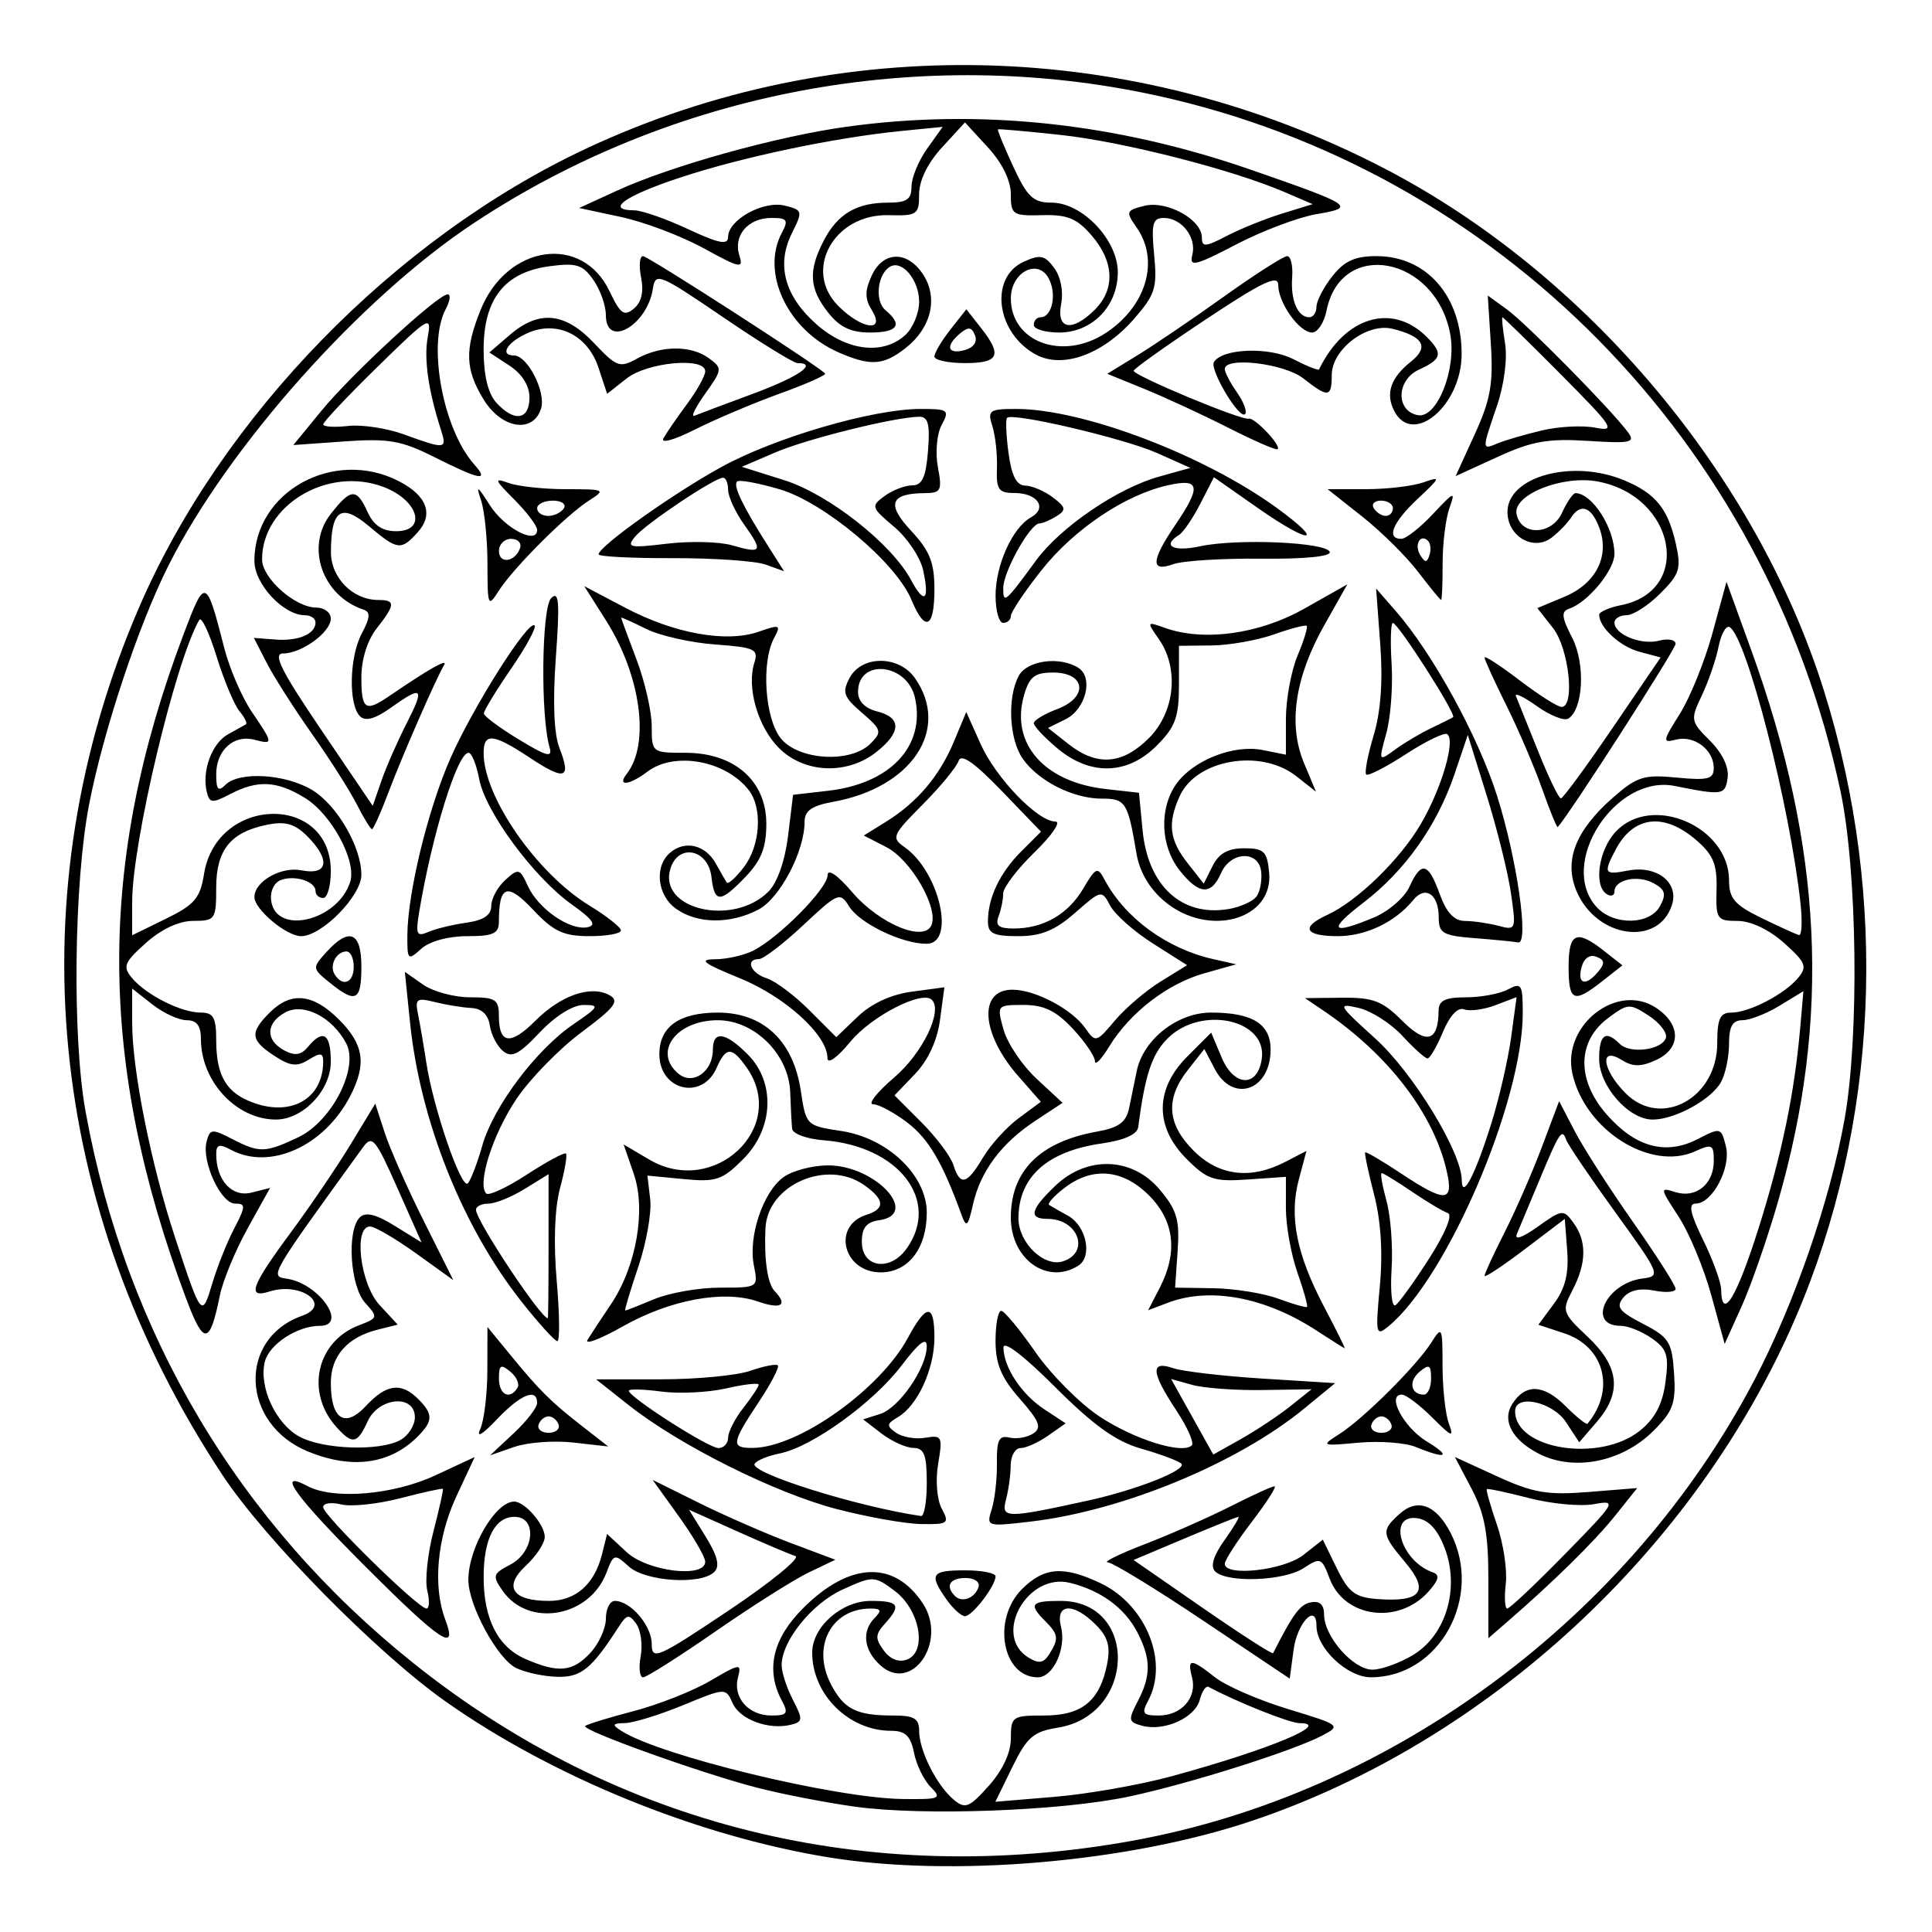 <?xml version="1.0" encoding="UTF-8" standalone="no"?>
<!-- Created with Inkscape (http://www.inkscape.org/) -->

<svg
   xmlns:dc="http://purl.org/dc/elements/1.1/"
   xmlns:cc="http://creativecommons.org/ns#"
   xmlns:rdf="http://www.w3.org/1999/02/22-rdf-syntax-ns#"
   xmlns:svg="http://www.w3.org/2000/svg"
   xmlns="http://www.w3.org/2000/svg"
   xmlns:sodipodi="http://sodipodi.sourceforge.net/DTD/sodipodi-0.dtd"
   xmlns:inkscape="http://www.inkscape.org/namespaces/inkscape"
   width="150mm"
   height="150mm"
   viewBox="0 0 150 150"
   version="1.1"
   id="svg8"
   inkscape:version="0.92.4 (5da689c313, 2019-01-14)"
   sodipodi:docname="wk03vi.svg">
  <defs
     id="defs2" />
  <sodipodi:namedview
     id="base"
     pagecolor="#ffffff"
     bordercolor="#666666"
     borderopacity="1.0"
     inkscape:pageopacity="0.0"
     inkscape:pageshadow="2"
     inkscape:zoom="1.4142136"
     inkscape:cx="216.73945"
     inkscape:cy="301.11207"
     inkscape:document-units="mm"
     inkscape:current-layer="layer1"
     showgrid="false"
     inkscape:window-width="1920"
     inkscape:window-height="1017"
     inkscape:window-x="-8"
     inkscape:window-y="-8"
     inkscape:window-maximized="1" />
  <g
     inkscape:label="Layer 1"
     inkscape:groupmode="layer"
     id="layer1"
     transform="translate(0,-147)">
    <path
       style="fill:#000000;stroke-width:0.593"
       d="M 64.244,291.19 C 54.088,289.518 42.868,284.942 34.583,279.093 29.259,275.335 20.55,266.493 17.26,261.505 3.566,240.749 1.223,216.369 10.789,194.179 c 6.406,-14.859 19.875,-28.685 34.722,-35.643 19.549,-9.161 42.465,-8.589 61.981,1.546 15.722,8.165 28.859,23.775 34.117,40.538 5.063,16.142 4.253,33.761 -2.244,48.787 -7.751,17.928 -23.89,32.835 -42.198,38.975 -9.62,3.227 -23.298,4.393 -32.924,2.808 z m 23.642,-1.27 c 20.158,-3.625 38.656,-17.321 48.326,-35.78 3.102,-5.921 5.861,-13.898 6.994,-20.219 1.156,-6.448 0.997,-19.339 -0.314,-25.508 -5.755,-27.08 -26.544,-48.208 -53.139,-54.005 -18.172,-3.961 -37.473,-0.347 -52.981,9.922 -8.779,5.813 -19.026,17.309 -23.696,26.584 -2.321,4.61 -5.043,12.801 -6.155,18.523 -1.186,6.102 -1.324,18.13 -0.273,23.892 3.14,17.23 11.896,31.959 25.437,42.788 15.852,12.677 35.309,17.49 55.802,13.805 z M 66.378,287.27 c -2.252,-0.312 -5.678,-0.977 -7.612,-1.478 -4.375,-1.134 -13.651,-4.464 -13.329,-4.786 0.131,-0.131 1.814,-0.648 3.739,-1.15 1.925,-0.501 4.609,-1.561 5.964,-2.355 2.328,-1.364 2.446,-1.379 2.155,-0.263 -0.408,1.561 0.815,2.954 2.594,2.954 1.231,0 1.345,-0.16 0.817,-1.147 -1.282,-2.395 -0.727,-4.811 1.651,-7.189 3.603,-3.603 7.084,-3.736 9.299,-0.355 1.933,2.95 -0.864,7.002 -3.308,4.791 -1.296,-1.173 -1.466,-2.652 -0.425,-3.693 0.554,-0.554 0.479,-0.712 -0.336,-0.712 -3.04,0 -4.589,2.948 -3.08,5.865 1.009,1.951 1.976,2.44 4.829,2.44 1.649,0 2.028,0.227 2.028,1.216 0,1.514 1.377,4.237 2.697,5.332 0.878,0.728 1.199,0.599 2.709,-1.091 1.077,-1.206 1.713,-2.574 1.713,-3.687 0,-1.693 0.112,-1.77 2.578,-1.77 2.941,0 4.321,-1.122 4.892,-3.981 0.278,-1.391 0.068,-2.125 -0.883,-3.075 -1.749,-1.749 -3.153,-1.655 -2.692,0.18 0.419,1.671 -0.61,3.911 -1.797,3.911 -2.768,0 -3.58,-4.504 -1.235,-6.849 1.709,-1.709 3.223,-1.825 6.088,-0.465 3.538,1.679 5.331,6.097 3.706,9.133 -0.528,0.987 -0.414,1.147 0.817,1.147 1.783,0 3.002,-1.394 2.592,-2.963 -0.39,-1.492 -0.102,-1.491 1.804,0.009 0.838,0.659 3.389,1.765 5.67,2.458 4.042,1.228 4.109,1.28 2.64,2.049 -2.299,1.205 -10.339,3.745 -14.985,4.734 -5.288,1.126 -16.001,1.524 -21.298,0.791 z m 5.888,-1.514 c -0.529,-0.529 -1.115,-1.73 -1.303,-2.669 -0.264,-1.318 -0.67,-1.708 -1.78,-1.708 -3.282,0 -6.125,-2.818 -6.125,-6.07 0,-1.999 2.285,-4.015 4.553,-4.015 2.19,0 2.393,0.332 1.088,1.774 -0.748,0.827 -0.762,1.147 -0.086,2.071 0.505,0.691 1.173,0.95 1.813,0.704 1.586,-0.608 0.992,-3.875 -0.969,-5.332 -1.578,-1.173 -1.657,-1.175 -4.014,-0.112 -2.4,1.082 -4.757,4 -4.757,5.888 0,0.549 0.392,1.756 0.872,2.683 0.791,1.53 0.778,1.709 -0.148,1.939 -1.724,0.428 -3.958,-0.397 -4.527,-1.67 -0.54,-1.21 -0.542,-1.21 -3.856,0.154 -1.824,0.75 -3.849,1.374 -4.502,1.387 -0.985,0.019 -1.035,0.121 -0.297,0.598 2.986,1.93 16.586,5.228 21.843,5.297 2.91,0.038 3.082,-0.033 2.195,-0.92 z m 18.698,-0.848 c 7.558,-2.065 12.515,-4.123 9.931,-4.123 -0.758,0 -4.874,-1.641 -7.063,-2.816 -0.203,-0.109 -0.511,0.343 -0.684,1.005 -0.365,1.395 -2.734,2.466 -4.456,2.016 -1.087,-0.284 -1.118,-0.445 -0.364,-1.889 1.051,-2.014 1.044,-3.302 -0.029,-5.376 -0.975,-1.885 -2.827,-3.242 -5.234,-3.835 -3.297,-0.812 -6.02,4.065 -3.233,5.792 0.815,0.505 1.184,0.451 1.622,-0.236 0.77,-1.209 0.73,-1.55 -0.304,-2.585 -1.31,-1.31 -1.115,-1.568 1.186,-1.568 6.068,0 5.877,8.87 -0.213,9.844 -1.893,0.303 -2.389,0.733 -3.523,3.052 l -1.32,2.7 4.629,-0.386 c 2.546,-0.212 6.62,-0.93 9.053,-1.595 z m -50.882,-8.401 c -1.457,-0.703 -3.719,-4.867 -3.719,-6.845 0,-2.483 2.106,-6.08 3.559,-6.08 0.823,0 2.373,1.79 2.373,2.74 0,0.482 -0.658,1.486 -1.463,2.232 -1.773,1.643 -1.058,2.74 1.786,2.74 2.079,0 3.54,-1.288 4.126,-3.636 l 0.389,-1.56 1.523,1.412 c 1.619,1.501 6.096,2.045 6.096,0.741 0,-0.369 -0.918,-1.949 -2.041,-3.512 l -2.041,-2.841 3.613,1.792 c 1.987,0.986 5.179,2.381 7.093,3.101 l 3.48,1.308 -2.048,0.977 c -1.127,0.537 -4.377,2.591 -7.222,4.563 -2.846,1.973 -5.392,3.587 -5.658,3.587 -0.266,0 -0.35,-0.734 -0.186,-1.631 0.164,-0.897 0.01,-2.032 -0.342,-2.521 -0.558,-0.775 -0.732,-0.748 -1.351,0.213 -2.116,3.281 -2.918,3.939 -4.758,3.9 -1.037,-0.022 -2.48,-0.328 -3.208,-0.679 z m 5.749,-1.173 c 0.665,-0.714 1.21,-1.915 1.21,-2.669 0,-0.754 0.313,-1.371 0.695,-1.371 1.225,0 2.865,1.92 2.865,3.354 0,1.287 0.448,1.091 5.964,-2.603 3.28,-2.196 5.616,-4.101 5.191,-4.233 -0.425,-0.132 -2.458,-0.995 -4.516,-1.917 l -3.743,-1.678 1.297,2.098 c 0.916,1.482 1.112,2.284 0.666,2.729 -1.025,1.025 -5.342,0.752 -6.636,-0.418 -1.118,-1.012 -1.18,-0.995 -1.741,0.481 -1.314,3.456 -6.038,4.285 -8.049,1.414 -0.826,-1.18 -0.784,-1.327 0.592,-2.048 1.872,-0.981 2.106,-3.705 0.317,-3.705 -1.519,0 -2.394,1.71 -2.394,4.679 0,3.255 1.109,5.425 3.248,6.357 2.553,1.112 3.655,1.009 5.034,-0.47 z m 47.589,-2.506 c -3.692,-2.475 -7.029,-4.514 -7.415,-4.53 -0.386,-0.016 0.908,-0.649 2.875,-1.407 1.967,-0.758 4.961,-2.079 6.654,-2.937 1.693,-0.858 3.232,-1.56 3.421,-1.56 0.189,0 -0.603,1.24 -1.76,2.755 -1.157,1.515 -2.103,2.983 -2.103,3.263 0,1.022 4.584,0.509 6.098,-0.682 l 1.513,-1.19 1.089,2.228 c 0.916,1.874 1.419,2.253 3.165,2.383 3.385,0.252 4.041,-0.597 2.174,-2.817 -1.878,-2.232 -1.911,-2.491 -0.48,-3.786 1.391,-1.259 2.837,-0.73 3.964,1.448 2.579,4.987 -0.855,11.229 -6.178,11.229 -1.83,0 -4.225,-2.259 -4.225,-3.985 0,-1.821 -1.498,-0.256 -1.78,1.859 l -0.297,2.23 z m 16.323,2.643 c 2.537,-1.547 3.602,-5.175 2.428,-8.27 -0.543,-1.43 -1.244,-2.199 -2.123,-2.325 -2.36,-0.341 -1.315,3.324 1.198,4.202 0.554,0.194 0.468,0.584 -0.33,1.483 -2.311,2.606 -6.529,2.059 -7.682,-0.995 -0.617,-1.635 -0.713,-1.674 -2.025,-0.814 -1.527,1 -5.955,1.162 -6.867,0.251 -0.383,-0.383 -0.136,-1.212 0.716,-2.409 0.715,-1.004 1.207,-1.825 1.094,-1.825 -0.113,0 -1.991,0.753 -4.174,1.674 l -3.968,1.674 5.365,3.718 c 2.951,2.045 5.412,3.627 5.468,3.517 1.58,-3.1 2.089,-3.784 2.941,-3.948 0.679,-0.131 1.018,0.187 1.018,0.954 0,1.696 2.265,4.276 3.751,4.274 0.71,-10e-4 2.146,-0.523 3.19,-1.159 z m -81.382,-6.854 c -5.458,-5.458 -6.98,-7.572 -4.496,-6.242 2.017,1.08 6.665,0.694 9.925,-0.824 l 3.064,-1.426 -1.426,3.064 c -1.496,3.213 -1.835,6.983 -0.859,9.55 1.003,2.637 -0.338,1.747 -6.207,-4.122 z m 4.813,1.875 c -0.193,-0.767 0.024,-2.836 0.48,-4.597 0.457,-1.761 0.785,-3.247 0.73,-3.302 -0.055,-0.055 -1.541,0.273 -3.302,0.73 -1.761,0.457 -3.829,0.673 -4.597,0.48 -0.767,-0.193 -1.395,-0.097 -1.395,0.213 0,0.632 7.377,7.87 8.021,7.87 0.227,0 0.255,-0.628 0.062,-1.395 z m 82.383,-0.865 c 0,-3.547 -0.289,-5.112 -1.3,-7.034 l -1.3,-2.472 3.298,1.51 c 2.787,1.276 3.884,1.463 7.079,1.206 l 3.781,-0.304 -1.726,2.156 c -1.596,1.994 -4.735,5.081 -8.349,8.214 l -1.483,1.285 z m 5.948,-1.966 c 3.982,-4.069 4.066,-4.213 2.249,-3.879 -1.038,0.191 -3.307,-0.021 -5.042,-0.471 -1.735,-0.45 -3.21,-0.763 -3.277,-0.695 -0.068,0.068 0.287,1.313 0.788,2.768 0.501,1.455 0.81,3.513 0.686,4.574 -0.124,1.061 -0.071,1.929 0.116,1.929 0.188,0 2.203,-1.902 4.478,-4.226 z m -48.033,3.501 c -1.361,-1.944 -1.169,-2.241 1.449,-2.241 1.305,0 2.373,0.208 2.373,0.461 0,0.747 -1.801,3.098 -2.373,3.098 -0.289,0 -0.942,-0.593 -1.449,-1.318 z m 2.5,-0.943 c 0.131,-0.394 -0.311,-0.704 -1.001,-0.704 -1.232,0 -1.602,0.623 -0.828,1.397 0.55,0.55 1.54,0.175 1.829,-0.692 z m -11.04,-6.063 c -4.794,-1.256 -12.202,-4.961 -16.125,-8.066 l -2.527,-2 h 5.037 c 2.771,0 5.892,-0.298 6.936,-0.662 1.044,-0.364 2.008,-0.552 2.141,-0.419 0.134,0.134 -0.546,1.432 -1.511,2.886 -2.108,3.177 -2.151,3.537 -0.424,3.52 3.536,-0.035 9.874,-4.541 12.038,-8.559 1.438,-2.669 2.051,-2.67 2.051,-4.6e-4 0,2.417 -1.304,5.267 -2.818,6.159 -0.907,0.535 -0.926,0.69 -0.148,1.23 0.489,0.34 1.508,0.512 2.264,0.382 1.288,-0.221 1.35,-0.095 0.993,2.018 -0.218,1.288 -0.099,2.781 0.278,3.485 0.614,1.147 0.505,1.229 -1.587,1.198 -1.235,-0.018 -4.205,-0.546 -6.599,-1.173 z m 7.023,-2.057 c 0,-2.142 -0.205,-2.672 -1.038,-2.683 -0.571,-0.007 -1.683,-0.509 -2.472,-1.115 l -1.433,-1.102 1.326,-0.421 c 1.474,-0.468 3.611,-3.575 3.615,-5.255 0.002,-0.748 -0.602,-0.287 -1.945,1.483 -2.196,2.894 -6.96,6.336 -9.463,6.837 -0.916,0.183 -1.794,0.543 -1.953,0.8 -0.432,0.7 7.952,3.335 12.919,4.061 0.245,0.036 0.445,-1.136 0.445,-2.604 z m -15.424,-3.479 c 0,-0.445 0.534,-1.489 1.186,-2.318 0.653,-0.83 1.186,-1.638 1.186,-1.797 0,-0.159 -1.135,-0.028 -2.521,0.29 -1.387,0.318 -3.656,0.428 -5.042,0.245 -1.387,-0.184 -2.521,-0.212 -2.521,-0.064 0,0.489 6.197,4.454 6.962,4.454 0.412,0 0.749,-0.364 0.749,-0.81 z m 20.466,5.555 c 0.239,-0.752 0.42,-2.364 0.403,-3.584 -0.025,-1.786 0.164,-2.171 0.969,-1.978 0.55,0.131 1.381,-0.01 1.846,-0.313 0.69,-0.45 0.499,-0.947 -1.038,-2.698 -1.439,-1.639 -1.884,-2.701 -1.884,-4.498 0,-1.294 0.2,-2.342 0.445,-2.33 0.245,0.012 1.434,1.447 2.642,3.189 1.209,1.741 3.449,3.995 4.979,5.009 2.704,1.791 6.455,2.964 7.175,2.244 0.196,-0.196 -0.351,-1.423 -1.214,-2.728 -1.955,-2.955 -2.022,-3.877 -0.235,-3.265 0.734,0.252 3.864,0.617 6.955,0.811 l 5.62,0.353 -2.357,1.939 c -5.198,4.275 -14.116,7.966 -21.283,8.809 -3.412,0.401 -3.451,0.388 -3.023,-0.96 z m 7.415,-0.656 c 3.858,-0.845 7.844,-2.426 7.294,-2.894 -0.26,-0.221 -1.662,-0.741 -3.115,-1.156 -1.951,-0.556 -3.698,-1.808 -6.674,-4.784 -2.452,-2.452 -4.023,-3.648 -4.01,-3.054 0.034,1.561 1.409,3.63 3.187,4.797 l 1.645,1.079 -1.372,0.961 c -0.755,0.529 -1.713,0.961 -2.13,0.961 -0.417,0 -0.761,0.601 -0.766,1.335 -0.005,0.734 -0.169,1.935 -0.366,2.668 -0.392,1.464 -0.011,1.469 6.306,0.086 z m 15.755,-7.331 1.66,-1.324 -3.813,0.058 c -2.097,0.032 -4.551,-0.148 -5.452,-0.4 l -1.638,-0.458 1.638,2.934 1.638,2.934 2.154,-1.21 c 1.184,-0.666 2.901,-1.806 3.814,-2.534 z M 23.875,259.679 c -5.172,-2.15 -5.432,-8.753 -0.415,-10.524 2.362,-0.834 -0.081,-2.661 -2.521,-1.887 -1.797,0.57 -1.455,-0.396 1.604,-4.532 1.535,-2.075 3.646,-5.185 4.692,-6.911 l 1.901,-3.138 0.729,2.248 c 0.401,1.237 1.764,4.32 3.03,6.852 l 2.3,4.603 -2.898,-2.082 c -1.594,-1.145 -3.2,-2.082 -3.569,-2.082 -1.304,0 -0.759,4.477 0.741,6.096 l 1.412,1.523 -1.56,0.389 c -2.348,0.586 -3.636,2.047 -3.636,4.126 0,2.844 1.097,3.56 2.74,1.786 1.568,-1.692 2.726,-1.845 4.04,-0.531 1.181,1.181 1.172,1.71 -0.05,2.931 -2.156,2.156 -5.128,2.55 -8.54,1.132 z m 7.188,-0.864 c 0.631,-0.338 1.147,-1.139 1.147,-1.78 0,-1.811 -2.808,-1.568 -3.667,0.317 -0.801,1.758 -1.178,1.827 -2.423,0.445 -2.429,-2.696 -1.554,-6.645 1.751,-7.902 1.476,-0.561 1.493,-0.623 0.481,-1.741 -1.171,-1.294 -1.443,-5.611 -0.418,-6.636 0.445,-0.445 1.242,-0.253 2.713,0.656 l 2.082,1.287 -1.881,-4.234 c -1.71,-3.849 -1.954,-4.135 -2.674,-3.139 -7.328,10.117 -7.251,9.983 -5.875,10.196 2.486,0.384 4.747,3.654 2.526,3.654 -1.737,0 -3.921,1.426 -4.262,2.783 -0.487,1.941 0.839,4.816 2.685,5.819 1.828,0.994 6.188,1.147 7.817,0.276 z m 88.409,1.05 c -2.065,-1.062 -2.874,-2.567 -2.068,-3.847 1.014,-1.611 2.43,-1.562 4.135,0.143 0.858,0.858 1.629,1.477 1.713,1.376 2.192,-2.634 1.327,-5.987 -1.81,-7.022 l -2.002,-0.661 1.212,-1.64 c 0.871,-1.178 1.16,-2.336 1.025,-4.109 l -0.187,-2.47 -3.114,2.362 c -1.713,1.299 -3.114,2.224 -3.114,2.055 0,-0.169 0.702,-1.692 1.56,-3.385 0.858,-1.693 2.16,-4.674 2.893,-6.625 l 1.334,-3.548 1.22,2.344 c 0.671,1.289 2.706,4.46 4.522,7.047 1.816,2.587 3.302,4.916 3.302,5.176 0,0.26 -0.749,0.323 -1.665,0.14 -1.082,-0.216 -1.918,-0.027 -2.39,0.541 -0.603,0.727 -0.349,1.069 1.516,2.034 2.034,1.052 2.258,1.409 2.419,3.848 0.153,2.317 -0.067,2.933 -1.596,4.462 -2.431,2.431 -6.181,3.18 -8.905,1.779 z m 7.839,-1.777 c 1.176,-0.941 1.765,-2.054 1.995,-3.772 0.28,-2.084 0.126,-2.578 -1.059,-3.408 -0.762,-0.534 -1.844,-0.971 -2.405,-0.971 -2.688,0 -1.162,-3.321 1.689,-3.674 1.427,-0.177 1.367,-0.321 -2.103,-5.119 -1.964,-2.715 -3.684,-5.251 -3.822,-5.636 -0.333,-0.929 -0.509,-0.665 -2.105,3.157 -0.749,1.794 -1.525,3.649 -1.724,4.122 -0.222,0.529 0.397,0.319 1.61,-0.545 1.903,-1.355 2,-1.365 2.778,-0.301 1.042,1.425 1.017,3.128 -0.077,5.226 -0.846,1.622 -0.805,1.748 1.19,3.629 2.452,2.312 2.664,4.311 0.7,6.595 l -1.367,1.589 -1.02,-1.556 c -1.044,-1.593 -3.958,-2.227 -3.958,-0.861 0,2.977 6.568,4.011 9.677,1.524 z m -87.436,0.199 c 1.005,-0.939 1.827,-2 1.827,-2.359 0,-1.196 -1.284,-0.672 -3.13,1.276 -1.13,1.193 -1.62,1.476 -1.284,0.742 0.298,-0.653 0.546,-2.702 0.55,-4.553 l 0.008,-3.367 1.78,2.171 c 2.286,2.789 3.127,3.623 5.583,5.538 l 2.012,1.569 -2.718,-0.306 c -1.495,-0.169 -3.559,-0.013 -4.587,0.345 l -1.868,0.651 1.827,-1.707 z m 3.493,-0.682 c -0.117,-0.351 -0.466,-0.638 -0.776,-0.638 -0.31,0 -0.659,0.287 -0.776,0.638 -0.117,0.351 0.232,0.638 0.776,0.638 0.544,0 0.893,-0.287 0.776,-0.638 z m -3.191,-2.854 c 0.179,-0.289 -0.072,-0.856 -0.558,-1.259 -0.735,-0.61 -0.883,-0.522 -0.883,0.526 0,1.273 0.843,1.701 1.442,0.733 z m 69.745,4.592 c -0.816,-0.333 -2.818,-0.483 -4.449,-0.333 -2.9,0.266 -2.933,0.251 -1.483,-0.673 1.869,-1.19 5.992,-5.293 7.138,-7.104 0.828,-1.308 0.87,-1.222 0.87,1.78 0,1.735 0.217,3.751 0.482,4.481 0.422,1.16 0.26,1.105 -1.289,-0.445 -0.974,-0.974 -2.034,-1.771 -2.355,-1.771 -1.202,0 0.138,2.536 1.912,3.618 1.982,1.209 1.577,1.429 -0.827,0.448 z m -1.893,-1.737 c -0.117,-0.351 -0.466,-0.638 -0.776,-0.638 -0.31,0 -0.659,0.287 -0.776,0.638 -0.117,0.351 0.232,0.638 0.776,0.638 0.544,0 0.893,-0.287 0.776,-0.638 z m 3.08,-3.587 c 0,-1.048 -0.148,-1.136 -0.883,-0.526 -0.893,0.741 -0.703,1.785 0.325,1.785 0.307,0 0.558,-0.567 0.558,-1.259 z m -65.487,-3.004 c 0.263,-0.429 1.069,-1.654 1.792,-2.723 1.983,-2.932 2.762,-7.337 1.794,-10.147 l -0.789,-2.29 1.99,1.174 c 5.022,2.963 10.819,-2.493 7.573,-7.127 -1.162,-1.659 -1.612,-1.657 -2.347,0.013 -1.122,2.551 -4.442,1.755 -4.442,-1.065 0,-2.134 1.542,-3.232 4.537,-3.232 3.539,0 5.863,2.19 6.445,6.074 0.402,2.682 0.431,2.711 3.129,3.116 3.608,0.541 6.651,3.441 6.651,6.339 0,2.772 -1.438,4.64 -3.572,4.64 -2.912,0 -3.816,-3.61 -1.119,-4.467 1.488,-0.472 1.43,-1.189 -0.187,-2.322 -2.883,-2.019 -7.484,-0.003 -7.646,3.35 -0.117,2.432 0.156,4.316 0.71,4.891 1.058,1.1 0.517,1.442 -1.284,0.814 -2.643,-0.921 -6.808,-0.157 -10.499,1.926 -1.768,0.998 -3,1.464 -2.737,1.035 z m 5.183,-3.153 c 1.171,-0.489 3.466,-0.89 5.1,-0.89 2.964,0 2.97,-0.004 2.625,-1.727 -0.453,-2.264 0.731,-5.752 2.332,-6.873 0.7,-0.49 2.245,-0.892 3.434,-0.892 3.663,0 7.189,3.8 3.952,4.26 -0.978,0.139 -1.335,0.586 -1.335,1.673 0,2.03 2.208,2.343 3.502,0.495 2.608,-3.723 -0.639,-7.927 -6.468,-8.377 -1.305,-0.101 -2.406,-0.504 -2.447,-0.896 -0.041,-0.392 -0.108,-1.668 -0.148,-2.835 -0.103,-2.935 -2.772,-5.59 -5.622,-5.59 -3.233,0 -5.062,2.486 -3.054,4.153 1.113,0.924 2.669,-0.156 2.669,-1.852 0,-1.519 0.956,-1.398 2.696,0.342 2.185,2.185 2.031,5.772 -0.351,8.154 -1.619,1.619 -2.099,1.779 -4.615,1.537 l -2.808,-0.27 0.216,1.849 c 0.119,1.017 -0.299,3.375 -0.929,5.239 -0.629,1.864 -1.085,3.39 -1.012,3.39 0.073,0 1.09,-0.4 2.262,-0.89 z m 51.405,2.437 C 98.213,247.701 93.94,246.904 90.671,248.147 l -1.531,0.582 0.899,-1.739 c 1.428,-2.761 1.144,-5.204 -0.835,-7.183 -2.038,-2.038 -4.39,-2.244 -6.562,-0.575 -0.811,0.623 -1.345,1.218 -1.186,1.322 0.158,0.104 0.822,0.483 1.474,0.843 1.419,0.782 1.907,3.162 0.793,3.867 -2.405,1.525 -5.243,-0.497 -5.243,-3.736 0,-3.62 2.254,-5.874 6.669,-6.667 1.726,-0.31 2.287,-0.723 2.521,-1.856 0.166,-0.801 0.429,-2.083 0.586,-2.847 0.502,-2.452 3.155,-4.542 5.768,-4.542 3.21,0 4.626,0.878 4.626,2.868 0,3.178 -2.926,4.2 -4.334,1.513 l -0.812,-1.551 -1.283,1.631 c -1.756,2.232 -1.614,4.197 0.451,6.262 1.96,1.96 4.419,2.264 7.103,0.876 l 1.659,-0.858 -0.592,2.217 c -0.766,2.871 -0.187,5.8 1.952,9.867 0.948,1.802 1.671,3.261 1.607,3.242 -0.064,-0.019 -1.051,-0.642 -2.193,-1.384 z m -1.477,-4.495 c -0.493,-1.397 -0.896,-3.641 -0.896,-4.987 l 3.67e-4,-2.447 -2.956,0.205 c -2.633,0.182 -3.151,0.009 -4.746,-1.586 -2.497,-2.497 -2.477,-5.439 0.055,-7.971 l 1.846,-1.846 0.814,1.937 c 0.961,2.287 2.796,2.342 3.114,0.093 0.434,-3.059 -4.717,-4.17 -7.311,-1.577 -1.223,1.223 -1.75,2.813 -2.283,6.882 -0.075,0.569 -1.083,1.022 -2.835,1.272 -4.238,0.606 -6.462,2.607 -6.462,5.815 0,1.889 1.977,3.803 3.448,3.336 2.145,-0.681 1.198,-3.298 -1.194,-3.298 -1.498,0 -1.333,-0.711 0.596,-2.558 2.478,-2.374 5.985,-2.249 8.122,0.291 1.331,1.582 1.554,2.344 1.387,4.746 l -0.198,2.861 2.966,0.045 c 1.631,0.025 3.9,0.389 5.042,0.811 1.142,0.421 2.146,0.709 2.231,0.641 0.085,-0.069 -0.249,-1.268 -0.742,-2.665 z m -86.284,2.017 C 7.59,229.487 7.527,214.067 14.24,196.276 c 1.695,-4.492 1.761,-4.47 3.18,1.066 0.405,1.579 1.362,3.793 2.127,4.92 1.689,2.489 1.696,2.559 0.202,2.169 -1.6,-0.418 -2.963,0.819 -2.963,2.69 0,1.189 0.158,1.371 0.712,0.817 1.07,-1.07 4.686,-0.852 6.751,0.407 1.932,1.178 3.808,4.421 3.808,6.58 0,1.629 -3.076,4.759 -4.677,4.759 -1.14,0 -3.628,-2.082 -3.628,-3.036 0,-1.214 2.075,-2.393 3.656,-2.076 2.076,0.415 2.277,-0.819 0.434,-2.662 -0.95,-0.95 -1.684,-1.161 -3.075,-0.883 -2.859,0.572 -3.981,1.951 -3.981,4.892 0,2.465 -0.077,2.578 -1.77,2.578 -1.114,0 -2.481,0.635 -3.687,1.713 -1.69,1.51 -1.819,1.831 -1.091,2.709 1.095,1.32 3.818,2.697 5.332,2.697 0.998,0 1.216,0.378 1.216,2.115 0,2.837 0.8,4.16 2.976,4.918 2.951,1.029 5.329,-0.413 5.329,-3.231 0,-0.683 -0.217,-0.711 -1.128,-0.142 -0.908,0.567 -1.429,0.507 -2.669,-0.305 -1.852,-1.214 -1.914,-1.796 -0.355,-3.355 1.654,-1.654 3.356,-1.481 5.385,0.548 1.933,1.933 2.153,3.446 0.866,5.937 -2.013,3.892 -6.228,5.793 -9.255,4.173 -0.912,-0.488 -1.147,-0.42 -1.147,0.336 0,2.031 1.221,3.365 2.732,2.985 l 1.448,-0.363 -1.737,3.129 c -0.955,1.721 -1.926,4.063 -2.158,5.205 -0.788,3.884 -1.248,3.929 -2.622,0.255 z m 3.736,-5.446 c 0.898,-1.724 0.906,-1.928 0.071,-1.928 -1.112,0 -2.62,-3.273 -2.217,-4.812 0.26,-0.995 0.423,-1.012 1.969,-0.212 2.133,1.103 2.583,1.092 5.146,-0.124 2.618,-1.243 4.738,-5.402 3.721,-7.303 -1.088,-2.034 -3.295,-3.159 -4.71,-2.401 -1.532,0.82 -1.578,2.164 -0.102,2.954 0.835,0.447 1.312,0.376 1.852,-0.276 1.172,-1.412 1.769,-1.022 1.769,1.156 0,2.223 -2.153,4.492 -4.262,4.492 -3.069,0 -5.823,-2.959 -5.823,-6.257 0,-1.025 -0.327,-1.455 -1.106,-1.455 -0.609,0 -1.81,-0.553 -2.669,-1.229 l -1.563,-1.23 v 2.66 c 0,3.666 1.47,11.016 3.341,16.699 2.04,6.196 2.074,6.238 2.885,3.518 0.381,-1.279 1.145,-3.192 1.698,-4.253 z m -2.344,-27.52 c 0.974,-6.089 9.844,-6.281 9.844,-0.213 0,1.142 -0.267,2.076 -0.593,2.076 -0.326,0 -0.593,-0.238 -0.593,-0.53 0,-0.759 -1.619,-1.274 -2.701,-0.859 -0.527,0.202 -0.844,0.892 -0.742,1.613 0.386,2.704 5.171,1.555 6.132,-1.473 0.516,-1.626 -1.45,-5.261 -3.532,-6.53 -2.175,-1.326 -3.648,-1.399 -5.779,-0.288 -1.397,0.729 -1.606,0.711 -1.82,-0.152 -0.401,-1.622 0.389,-3.79 1.632,-4.479 0.645,-0.357 1.278,-0.71 1.406,-0.783 0.128,-0.074 -0.099,-0.534 -0.504,-1.022 -0.405,-0.488 -1.205,-2.401 -1.777,-4.251 -0.572,-1.85 -1.177,-3.125 -1.344,-2.834 -1.866,3.247 -5.209,17.304 -5.209,21.902 v 2.582 l 2.614,-1.278 c 2.23,-1.09 2.666,-1.602 2.966,-3.481 z m 24.637,33.187 c -4.57,-5.781 -7.861,-14.025 -8.642,-21.647 l -0.404,-3.941 1.41,0.988 c 0.776,0.543 2.419,0.988 3.651,0.988 1.98,0 2.241,0.168 2.241,1.448 0,2.192 0.899,2.307 2.84,0.366 1.976,-1.976 4.314,-2.779 5.75,-1.975 0.798,0.447 0.421,0.944 -2.182,2.881 -1.73,1.288 -4.005,3.622 -5.054,5.187 -1.834,2.735 -3.064,6.598 -2.333,7.329 0.193,0.193 1.617,-0.474 3.166,-1.481 1.549,-1.007 2.909,-1.738 3.022,-1.624 0.114,0.114 -0.094,1.324 -0.462,2.69 -0.418,1.554 -0.515,4.241 -0.259,7.179 0.225,2.583 0.248,4.696 0.05,4.696 -0.198,0 -1.456,-1.388 -2.797,-3.084 z m 2.113,-4.288 v -5.592 l -1.85,1.143 c -1.017,0.629 -2.285,1.143 -2.818,1.143 -0.532,0 -0.968,0.215 -0.968,0.477 0,0.84 5.023,8.421 5.579,8.421 0.031,0 0.056,-2.517 0.056,-5.592 z m -5.145,-7.814 c 0.859,-3.027 4.191,-7.46 7.085,-9.426 1.976,-1.343 2.054,-1.489 0.789,-1.489 -0.842,0 -2.208,0.854 -3.417,2.136 -1.614,1.711 -2.181,1.997 -2.852,1.44 -0.461,-0.383 -0.921,-1.277 -1.022,-1.987 -0.119,-0.834 -0.627,-1.314 -1.436,-1.355 -0.689,-0.035 -1.964,-0.242 -2.833,-0.46 -1.41,-0.354 -1.55,-0.251 -1.303,0.953 0.153,0.742 0.439,2.418 0.637,3.723 0.538,3.552 2.745,9.965 3.234,9.396 0.235,-0.274 0.738,-1.592 1.118,-2.93 z m 95.409,11.587 c -0.578,-2.099 -1.723,-4.841 -2.544,-6.094 -1.442,-2.2 -1.45,-2.265 -0.235,-1.879 1.601,0.508 2.982,-0.616 2.982,-2.428 0,-1.264 -0.138,-1.335 -1.438,-0.743 -3.475,1.583 -8.577,-1.649 -9.543,-6.046 -0.817,-3.72 3.46,-7.083 6.485,-5.1 1.975,1.294 1.976,3.169 0.002,4.069 -1.175,0.535 -1.791,0.531 -2.669,-0.018 -1.739,-1.086 -1.505,0.768 0.328,2.601 2.752,2.752 7.104,0.363 7.104,-3.9 0,-1.897 0.216,-2.37 1.081,-2.37 1.397,0 4.141,-1.424 5.198,-2.697 0.728,-0.878 0.599,-1.199 -1.091,-2.709 -1.165,-1.041 -2.581,-1.713 -3.611,-1.713 -1.598,0 -1.691,-0.138 -1.631,-2.432 0.052,-1.97 -0.251,-2.702 -1.592,-3.856 -2.507,-2.156 -4.862,-1.869 -6.247,0.761 -0.966,1.835 -0.882,1.976 0.949,1.619 2.239,-0.437 3.985,0.913 3.432,2.654 -1.048,3.301 -5.901,2.588 -7.425,-1.092 -0.974,-2.351 -0.062,-4.679 2.827,-7.216 1.874,-1.646 2.407,-1.814 4.969,-1.567 2.432,0.234 2.87,0.119 2.87,-0.751 0,-1.412 -1.533,-2.561 -2.93,-2.196 -1.071,0.28 -1.049,0.132 0.291,-1.991 0.796,-1.262 1.939,-4.087 2.539,-6.278 l 1.091,-3.984 1.92,5.304 c 5.552,15.336 6.192,28.567 2.071,42.843 -0.821,2.845 -2.088,6.489 -2.814,8.098 l -1.321,2.926 z m 3.676,-5.15 c 1.82,-5.787 2.793,-10.481 3.245,-15.663 l 0.241,-2.761 -1.849,1.127 c -1.017,0.62 -2.316,1.128 -2.887,1.129 -0.762,0.002 -1.038,0.485 -1.038,1.821 0,1 -0.275,2.332 -0.611,2.96 -0.728,1.36 -3.58,2.933 -5.319,2.933 -1.866,0 -4.155,-2.6 -4.155,-4.719 0,-1.886 0.503,-2.253 1.593,-1.163 0.804,0.804 3.277,0.488 3.588,-0.457 0.127,-0.387 -0.468,-1.162 -1.322,-1.722 -1.484,-0.972 -1.626,-0.965 -3.151,0.169 -2.426,1.803 -2.475,4.816 -0.122,7.496 2.241,2.553 4.595,3.188 7.069,1.908 1.77,-0.915 1.818,-0.903 2.185,0.56 0.419,1.669 -1.053,4.453 -2.355,4.453 -0.579,0 -0.42,0.76 0.588,2.818 0.759,1.55 1.389,3.285 1.399,3.856 0.045,2.519 1.218,0.598 2.899,-4.746 z m 3.262,-25.212 c -0.807,-7.535 -4.165,-20.649 -5.498,-21.472 -0.275,-0.17 -0.664,0.509 -0.864,1.508 -0.2,1 -0.783,2.702 -1.296,3.782 -0.904,1.906 -0.886,2.012 0.627,3.525 0.966,0.966 1.488,2.063 1.372,2.882 -0.192,1.35 -0.378,1.378 -4.113,0.631 -4.609,-0.922 -9.104,6.039 -6.067,9.394 1.319,1.458 4.139,1.414 4.937,-0.077 0.499,-0.933 0.395,-1.283 -0.529,-1.778 -1.232,-0.659 -3.017,-0.266 -3.017,0.665 0,0.311 -0.267,0.4 -0.593,0.198 -1.039,-0.642 -0.639,-3.435 0.697,-4.856 2.799,-2.979 8.795,-0.397 8.795,3.787 0,1.403 0.432,1.903 2.521,2.922 1.387,0.676 2.696,1.27 2.91,1.319 0.214,0.049 0.267,-1.045 0.118,-2.432 z m -32.663,29.693 c 0.241,-2.596 0.086,-5.063 -0.447,-7.118 -0.449,-1.73 -0.759,-3.202 -0.69,-3.271 0.069,-0.069 1.315,0.663 2.769,1.628 3.463,2.298 4.117,2.267 3.563,-0.169 -1.012,-4.451 -4.523,-9.033 -9.521,-12.427 l -1.483,-1.007 2.863,-0.031 c 2.427,-0.026 3.141,0.246 4.685,1.79 1.879,1.879 2.803,1.623 2.824,-0.783 0.007,-0.793 0.509,-1.038 2.124,-1.038 1.163,0 2.632,-0.276 3.263,-0.614 1.049,-0.561 1.147,-0.402 1.147,1.842 0,6.858 -5.869,20.552 -10.416,24.304 -0.991,0.818 -1.029,0.644 -0.681,-3.107 z m 3.824,-2.142 c 1.267,-1.98 1.852,-3.404 1.453,-3.537 -0.367,-0.122 -1.622,-0.87 -2.789,-1.662 -1.167,-0.792 -2.222,-1.44 -2.345,-1.44 -0.122,0 0.046,0.971 0.373,2.157 0.328,1.186 0.506,3.564 0.397,5.284 -0.109,1.72 0.024,2.989 0.296,2.82 0.272,-0.169 1.448,-1.798 2.614,-3.621 z m 4.832,-10.495 c 0.612,-1.958 1.304,-4.964 1.537,-6.681 l 0.424,-3.121 -1.642,0.624 c -0.903,0.343 -1.996,0.488 -2.429,0.322 -0.486,-0.187 -1.116,0.485 -1.647,1.755 -0.473,1.132 -1.011,2.058 -1.195,2.058 -0.184,0 -1.066,-0.791 -1.958,-1.758 -0.893,-0.967 -2.424,-1.943 -3.403,-2.168 -1.673,-0.385 -1.595,-0.242 1.301,2.376 2.936,2.656 6.696,8.806 6.717,10.989 0.015,1.584 1.039,-0.375 2.296,-4.396 z M 74.658,241.336 c -1.476,-4.071 -2.56,-5.919 -4.21,-7.177 -1.027,-0.783 -2.224,-1.424 -2.66,-1.424 -0.436,0 0.303,-0.938 1.642,-2.084 2.202,-1.885 3.787,-5.158 2.918,-6.027 -0.754,-0.754 -4.685,1.265 -6.318,3.246 -1.038,1.26 -1.787,1.791 -1.787,1.269 0,-1.777 -3.279,-4.756 -6.822,-6.199 -2.836,-1.155 -3.22,-1.452 -1.889,-1.463 0.919,-0.008 2.253,-0.313 2.966,-0.677 2.014,-1.031 5.744,-4.813 5.754,-5.834 0.005,-0.562 0.753,-0.05 1.928,1.319 2.124,2.476 5.617,3.906 6.15,2.518 0.524,-1.365 -1.612,-5.047 -3.493,-6.019 l -1.771,-0.916 1.703,-1.055 c 2.434,-1.509 4.17,-3.551 5.284,-6.216 l 0.968,-2.317 1.113,2.485 c 1.187,2.65 4.441,6.021 5.813,6.021 0.456,0 -0.271,1.067 -1.615,2.372 -1.344,1.305 -2.444,2.751 -2.444,3.214 0,0.463 -0.162,1.264 -0.36,1.78 -0.271,0.705 0.018,0.938 1.159,0.938 2.315,0 4.232,-1.096 5.413,-3.096 0.986,-1.669 1.114,-1.722 1.662,-0.691 1.583,2.978 4.836,5.355 8.44,6.165 l 1.78,0.4 -2.494,0.703 c -2.848,0.802 -5.77,3.056 -7.375,5.689 -0.605,0.993 -1.102,1.499 -1.103,1.126 -0.001,-0.373 -0.777,-1.508 -1.723,-2.521 -1.296,-1.388 -2.238,-1.842 -3.815,-1.842 -2.077,0 -2.089,0.015 -1.553,1.928 0.297,1.06 1.449,2.771 2.559,3.801 l 2.019,1.873 -2.109,1.39 c -2.642,1.741 -4.267,3.921 -4.848,6.505 -0.384,1.708 -0.514,1.828 -0.881,0.817 z m 1.66,-4.462 c 0.582,-0.986 1.831,-2.363 2.775,-3.061 l 1.717,-1.269 -1.749,-1.992 c -2.894,-3.296 -3.124,-6.72 -0.45,-6.712 1.767,0.005 4.614,1.51 5.648,2.986 0.797,1.138 0.858,1.123 2.291,-0.58 0.81,-0.962 2.404,-2.326 3.544,-3.03 l 2.071,-1.28 -2.647,-1.679 c -1.456,-0.923 -2.95,-2.244 -3.319,-2.935 -0.666,-1.245 -0.689,-1.24 -2.732,0.553 -1.556,1.366 -2.636,1.809 -4.413,1.809 -1.93,0 -2.352,-0.206 -2.352,-1.148 0,-1.828 0.926,-3.774 2.584,-5.429 l 1.537,-1.535 -3.061,-3.176 c -2.118,-2.197 -3.146,-2.912 -3.336,-2.321 -0.151,0.47 -1.406,1.994 -2.79,3.388 -2.361,2.378 -2.448,2.581 -1.414,3.304 2.721,1.906 4.001,7.509 1.715,7.509 -1.905,0 -5.184,-1.578 -6.003,-2.889 -0.72,-1.153 -0.852,-1.1 -3.566,1.439 -1.55,1.45 -3.097,2.636 -3.437,2.636 -1.096,0 -0.658,1.094 0.597,1.492 0.669,0.212 2.158,1.328 3.309,2.479 l 2.093,2.093 1.667,-1.597 c 1.059,-1.014 2.59,-1.721 4.196,-1.936 l 2.529,-0.339 -0.339,2.529 c -0.215,1.607 -0.922,3.137 -1.936,4.196 l -1.597,1.667 2.093,2.093 c 1.151,1.151 2.267,2.64 2.479,3.309 0.527,1.661 1.051,1.53 2.295,-0.576 z M 25.607,223.299 c -1.375,-1.113 -1.379,-1.148 -0.27,-2.373 1.779,-1.966 2.721,-1.575 2.721,1.13 0,2.66 -0.43,2.879 -2.45,1.243 z m 1.857,-1.243 c 0,-0.653 -0.251,-1.186 -0.558,-1.186 -0.796,0 -1.357,1.08 -0.925,1.78 0.62,1.003 1.483,0.658 1.483,-0.593 z m 94.322,0 c 0,-2.645 0.603,-2.918 2.737,-1.239 l 1.441,1.133 -1.576,1.239 c -2.212,1.74 -2.602,1.57 -2.602,-1.133 z m 2.315,0.366 c 0.522,-0.63 0.484,-0.896 -0.166,-1.145 -0.512,-0.196 -0.965,0.128 -1.146,0.821 -0.349,1.335 0.333,1.504 1.312,0.325 z M 31.627,219.627 c 0.017,-3.289 1.594,-9.781 3.34,-13.746 1.759,-3.994 6.065,-10.794 6.537,-10.322 0.159,0.159 -0.665,1.678 -1.833,3.375 -1.167,1.697 -2.114,3.256 -2.104,3.464 0.01,0.208 1.23,1.114 2.71,2.012 2.212,1.343 2.637,1.448 2.387,0.593 -0.706,-2.415 -0.614,-10.822 0.126,-11.561 0.608,-0.607 0.679,0.274 0.366,4.588 -0.251,3.46 -0.152,5.942 0.282,7.053 0.934,2.395 0.431,2.557 -2.306,0.746 -2.849,-1.885 -3.584,-1.96 -3.584,-0.364 0,3.405 4.117,9.339 8.219,11.845 1.335,0.816 2.434,1.683 2.443,1.928 0.009,0.245 -1.087,0.445 -2.435,0.445 -2.029,0 -2.786,-0.355 -4.393,-2.058 -2.005,-2.126 -2.648,-1.903 -2.648,0.921 0,0.94 -0.431,1.138 -2.474,1.138 -1.47,0 -2.915,0.399 -3.559,0.982 -1.031,0.933 -1.084,0.881 -1.075,-1.038 z m 4.587,-0.989 c 1.33,-0.187 1.928,-0.59 1.928,-1.301 0,-0.566 0.49,-1.473 1.089,-2.015 1.025,-0.928 1.129,-0.9 1.753,0.47 0.806,1.77 3.261,3.468 4.622,3.199 0.743,-0.147 0.435,-0.597 -1.209,-1.765 -2.941,-2.09 -6.715,-7.199 -7.191,-9.735 -0.211,-1.125 -0.585,-2.045 -0.83,-2.045 -0.866,0 -2.832,6.345 -3.832,12.372 -0.287,1.73 -0.195,1.932 0.705,1.541 0.57,-0.247 1.903,-0.572 2.964,-0.721 z m 78.305,1.202 c -2.512,-0.198 -2.818,-0.376 -2.818,-1.638 0,-1.77 -1.039,-2.475 -1.967,-1.335 -1.402,1.723 -3.684,2.816 -5.876,2.816 -2.551,0 -2.903,-0.694 -0.831,-1.638 2.326,-1.06 5.657,-4.29 7.281,-7.062 1.623,-2.769 2.731,-6.56 2.043,-6.986 -0.228,-0.141 -1.676,0.565 -3.218,1.568 -1.542,1.003 -2.92,1.708 -3.061,1.566 -0.142,-0.142 0.118,-1.506 0.577,-3.032 0.555,-1.843 0.727,-4.223 0.513,-7.091 l -0.321,-4.317 1.549,1.78 c 2.854,3.278 6.381,9.713 7.836,14.297 1.548,4.873 2.513,11.577 1.641,11.401 -0.291,-0.059 -1.797,-0.207 -3.347,-0.329 z m -7.842,-1.609 c 1.131,-0.472 2.366,-1.54 2.746,-2.373 0.928,-2.036 1.467,-1.907 2.36,0.562 0.523,1.447 1.119,2.079 1.966,2.084 0.669,0.005 1.838,0.175 2.599,0.379 1.349,0.361 1.373,0.298 0.964,-2.529 -0.23,-1.595 -1.079,-5.013 -1.886,-7.597 l -1.467,-4.697 -1.028,3.036 c -1.354,4 -3.853,7.525 -7.083,9.991 -2.8,2.138 -2.51,2.539 0.828,1.144 z m 4.431,-14.694 c 0.816,-0.387 1.585,-0.775 1.71,-0.86 0.281,-0.193 -4.266,-7.303 -4.676,-7.311 -0.163,-0.003 -0.207,1.426 -0.098,3.177 0.109,1.75 -0.076,4.176 -0.411,5.39 -0.608,2.2 -0.605,2.204 0.691,1.258 0.715,-0.522 1.968,-1.266 2.784,-1.653 z m -58.597,14.036 c -1.5,-1.051 -1.737,-3.33 -0.457,-4.392 1.161,-0.964 2.724,-0.58 3.524,0.866 0.361,0.653 0.742,1.316 0.846,1.474 0.104,0.158 0.699,-0.376 1.322,-1.186 1.283,-1.669 1.476,-4.571 0.399,-5.975 -1.773,-2.309 -5.768,-3.045 -7.876,-1.451 -1.417,1.072 -2.394,1.173 -1.606,0.167 1.814,-2.318 1.095,-7.633 -1.608,-11.896 l -1.693,-2.67 3.201,1.684 c 3.804,2.001 7.833,2.724 10.331,1.854 1.668,-0.582 1.759,-0.545 1.205,0.49 -1.01,1.888 -0.716,6.259 0.525,7.791 1.381,1.706 5.426,1.941 6.961,0.406 0.913,-0.913 0.866,-1.08 -0.665,-2.397 -1.43,-1.23 -1.555,-1.587 -0.953,-2.713 0.946,-1.767 3.824,-1.755 5.068,0.022 2.775,3.961 -0.22,8.495 -6.343,9.604 -1.665,0.301 -2.225,0.691 -2.225,1.55 0,2.31 -1.927,5.963 -3.603,6.83 -2.175,1.125 -4.695,1.103 -6.349,-0.056 z m 7.155,-1.354 c 0.681,-0.681 1.284,-2.395 1.519,-4.32 l 0.389,-3.191 2.721,-0.313 c 4.842,-0.557 7.569,-3.469 6.748,-7.206 -0.593,-2.7 -4.426,-3.103 -4.426,-0.466 0,0.721 0.545,1.277 1.483,1.512 1.913,0.48 1.884,1.622 -0.08,3.167 -2.261,1.779 -5.579,1.638 -7.537,-0.32 -1.645,-1.645 -2.527,-4.701 -1.914,-6.631 0.333,-1.05 0.029,-1.19 -3.058,-1.415 -1.885,-0.137 -4.296,-0.683 -5.356,-1.214 -1.06,-0.53 -1.928,-0.918 -1.928,-0.861 1.65e-4,0.057 0.534,1.507 1.186,3.224 0.652,1.716 1.186,4.052 1.186,5.191 0,2.052 0.022,2.07 2.624,2.07 3.792,0 6.274,2.179 6.274,5.508 0,1.835 -0.393,2.846 -1.594,4.1 -1.991,2.078 -2.431,2.084 -2.667,0.033 -0.248,-2.152 -2.553,-2.634 -3.178,-0.665 -1.009,3.178 4.844,4.562 7.608,1.798 z m 30.745,0.759 c -1.169,-0.983 -1.935,-2.291 -2.174,-3.708 -0.674,-4.003 -0.841,-4.265 -2.707,-4.265 -2.212,0 -4.911,-1.364 -6.123,-3.095 -1.059,-1.512 -1.216,-4.747 -0.312,-6.436 0.643,-1.202 3.179,-1.545 4.628,-0.626 1.188,0.753 0.584,3.21 -0.981,3.988 l -1.374,0.682 1.602,1.26 c 2.204,1.734 4.176,1.584 6.234,-0.474 2.021,-2.021 2.358,-5.416 0.765,-7.691 -0.947,-1.351 -0.936,-1.372 0.445,-0.874 3.023,1.09 7.328,0.504 10.834,-1.474 l 3.358,-1.895 -1.788,3.168 c -2.282,4.043 -2.824,7.714 -1.579,10.693 l 0.934,2.236 -1.545,-1.215 c -2.738,-2.154 -7.735,-1.298 -9.031,1.548 -0.963,2.114 -0.814,3.405 0.602,5.205 l 1.26,1.602 0.685,-1.374 c 0.486,-0.974 1.197,-1.374 2.447,-1.374 1.543,0 1.785,0.233 1.944,1.871 0.358,3.692 -4.733,5.1 -8.124,2.246 z m 7.175,-0.418 c 0.263,-0.403 0.41,-1.266 0.326,-1.919 -0.21,-1.64 -2.371,-1.537 -3.11,0.148 -0.769,1.753 -1.721,1.686 -3.227,-0.228 -1.475,-1.875 -1.589,-4.778 -0.262,-6.673 1.3,-1.856 4.458,-3.107 6.708,-2.657 l 1.817,0.363 v -2.763 c 0,-1.519 0.404,-3.729 0.898,-4.911 0.494,-1.182 0.817,-2.229 0.719,-2.327 -0.098,-0.098 -1.236,0.198 -2.529,0.658 -1.293,0.46 -3.485,0.849 -4.871,0.863 l -2.521,0.026 v 3.012 c 0,2.538 -0.273,3.285 -1.734,4.746 -2.273,2.273 -5.158,2.347 -7.712,0.198 -1.004,-0.845 -1.825,-1.72 -1.825,-1.946 0,-0.226 0.823,-0.721 1.829,-1.101 2.429,-0.917 2.204,-2.832 -0.332,-2.832 -1.435,0 -1.841,0.32 -2.259,1.78 -1.065,3.719 1.557,6.723 6.337,7.262 l 2.592,0.292 0.279,2.903 c 0.415,4.316 3.034,6.729 6.651,6.129 0.963,-0.16 1.965,-0.62 2.228,-1.023 z m -69.885,-7.11 c -0.539,-1.06 -2.109,-3.53 -3.49,-5.487 -1.381,-1.958 -2.958,-4.432 -3.506,-5.498 l -0.995,-1.939 1.669,0.127 c 1.795,0.137 3.118,-0.426 3.118,-1.327 0,-0.307 -0.364,-0.558 -0.81,-0.558 -1.684,0 -3.936,-2.418 -3.936,-4.225 0,-5.383 6.185,-8.786 11.229,-6.178 2.178,1.126 2.707,2.573 1.448,3.964 -1.295,1.431 -1.554,1.398 -3.786,-0.48 -2.155,-1.813 -2.934,-1.287 -2.949,1.992 -0.01,2.012 1.692,3.741 3.682,3.741 1.348,0 1.326,0.357 -0.132,2.211 -0.722,0.917 -1.186,2.407 -1.186,3.801 0,2.49 0.31,2.711 2.093,1.494 3.135,-2.14 4.651,-3.002 4.333,-2.464 -0.653,1.106 -3.272,7.105 -4.339,9.936 -0.584,1.55 -1.152,2.818 -1.262,2.818 -0.11,0 -0.642,-0.868 -1.18,-1.928 z m 3.856,-6.261 c 1.442,-2.826 1.263,-3.005 -1.23,-1.229 -1.201,0.855 -1.963,1.065 -2.373,0.655 -0.912,-0.912 -0.835,-4.61 0.134,-6.43 0.661,-1.242 0.69,-1.667 0.125,-1.857 -3.216,-1.08 -4.519,-4.903 -2.532,-7.429 1.574,-2.001 2.003,-2.022 2.861,-0.139 0.468,1.026 1.149,1.483 2.213,1.483 2.426,0 1.742,-2.404 -0.978,-3.436 -4.318,-1.638 -9.422,1.402 -9.43,5.617 -0.003,1.469 2.571,3.751 4.23,3.751 0.609,0 1.106,0.385 1.106,0.856 0,1.054 -2.258,2.703 -3.7,2.703 -0.826,0 -0.166,1.324 2.947,5.917 l 4.01,5.917 0.673,-1.945 c 0.37,-1.07 1.245,-3.065 1.943,-4.434 z m 88.174,5.061 c -0.601,-1.706 -1.853,-4.628 -2.782,-6.495 -0.929,-1.867 -1.689,-3.533 -1.689,-3.704 0,-0.17 1.222,0.623 2.715,1.763 1.493,1.14 2.961,2.072 3.263,2.072 1.067,0 0.571,-4.556 -0.666,-6.129 l -1.214,-1.544 2.108,-0.881 c 2.465,-1.03 3.536,-3.172 2.693,-5.387 -0.615,-1.618 -1.453,-1.901 -2.195,-0.742 -0.261,0.408 -0.924,1.094 -1.475,1.524 -1.408,1.102 -3.449,-0.067 -3.449,-1.975 0,-2.767 5.051,-4.137 9.066,-2.459 2.434,1.018 3.387,2.187 4.001,4.909 0.438,1.941 0.305,2.368 -1.199,3.873 -0.93,0.93 -2.112,1.691 -2.627,1.691 -0.514,0 -0.935,0.258 -0.935,0.572 0,0.926 2.076,1.767 3.463,1.404 0.705,-0.184 1.282,-0.073 1.282,0.248 0,0.424 -8.19,13.162 -9.145,14.223 -0.067,0.074 -0.613,-1.261 -1.214,-2.966 z m 5.479,-4.746 3.721,-5.46 -1.644,-0.44 c -1.508,-0.403 -3.128,-1.892 -3.128,-2.875 0,-0.223 0.769,-0.559 1.708,-0.747 5.613,-1.123 4.221,-8.466 -1.82,-9.599 -2.732,-0.512 -6.589,1.026 -6.305,2.514 0.331,1.734 2.736,1.669 3.54,-0.097 0.382,-0.838 0.852,-1.519 1.044,-1.514 1.306,0.034 3.019,2.715 3.019,4.725 0,1.265 -2.074,3.768 -3.523,4.251 -0.626,0.209 -0.578,0.664 0.234,2.236 1.047,2.024 0.879,5.568 -0.298,6.296 -0.316,0.195 -1.41,-0.24 -2.432,-0.968 -1.022,-0.728 -1.754,-1.077 -1.627,-0.777 0.127,0.301 0.897,2.214 1.711,4.252 0.814,2.038 1.615,3.696 1.78,3.685 0.165,-0.011 1.974,-2.478 4.02,-5.481 z M 70.765,193.572 c -1.196,-2.887 -6.745,-7.546 -10.215,-8.577 -1.668,-0.495 -3.165,-0.769 -3.326,-0.609 -0.322,0.322 0.441,1.911 2.381,4.965 l 1.27,1.998 -1.43,-0.515 c -0.787,-0.283 -4.033,-0.508 -7.214,-0.499 -3.181,0.009 -5.773,-0.124 -5.759,-0.297 0.052,-0.643 5.772,-4.711 9.526,-6.774 4.192,-2.304 11.77,-4.514 15.48,-4.514 2.153,0 2.257,0.079 1.63,1.249 -0.374,0.7 -0.502,2.134 -0.291,3.263 0.34,1.813 0.242,2.015 -0.984,2.023 -2.721,0.018 -3.033,0.851 -1.095,2.925 1.449,1.551 1.81,2.457 1.81,4.544 0,3.031 -0.729,3.365 -1.784,0.817 z m 0.907,-2.304 c -0.218,-0.993 -1.234,-2.51 -2.256,-3.371 -1.783,-1.5 -1.813,-1.599 -0.733,-2.389 0.62,-0.453 1.583,-0.824 2.14,-0.824 0.774,0 1.063,-0.63 1.226,-2.669 0.165,-2.08 0.015,-2.667 -0.682,-2.659 -1.89,0.022 -8.723,1.717 -11.189,2.777 l -2.583,1.11 3.278,1.033 c 3.461,1.091 8.353,4.938 9.86,7.756 1.039,1.941 1.458,1.6 0.939,-0.763 z m -13.889,-3.527 c -0.688,-0.966 -1.251,-2.183 -1.251,-2.704 0,-0.521 -0.177,-0.947 -0.393,-0.947 -0.665,0 -5.994,3.567 -6.824,4.568 -0.705,0.85 -0.46,0.905 2.476,0.554 1.792,-0.214 4.06,-0.158 5.038,0.124 2.336,0.675 2.443,0.495 0.955,-1.596 z m 19.512,5.515 c 0,-2.389 1.308,-5.283 2.753,-6.092 1.296,-0.725 0.504,-1.887 -1.287,-1.887 -1.232,0 -1.42,-0.266 -1.359,-1.928 0.039,-1.06 -0.121,-2.529 -0.355,-3.263 -0.391,-1.226 -0.24,-1.335 1.851,-1.335 5.182,0 14.611,3.585 20.253,7.7 3.848,2.806 2.556,2.827 -1.447,0.023 l -3.457,-2.422 -1.055,2.057 c -0.58,1.131 -1.325,2.223 -1.654,2.427 -1.357,0.839 -0.452,1.329 1.626,0.879 2.871,-0.621 9.825,-0.32 10.077,0.436 0.118,0.355 -1.95,0.56 -5.312,0.525 -3.029,-0.032 -6.107,0.161 -6.841,0.428 -1.771,0.643 -1.726,-0.269 0.148,-3.027 2.059,-3.031 1.941,-3.665 -0.576,-3.097 -3.337,0.753 -7.286,3.414 -9.816,6.614 -1.299,1.643 -2.362,3.231 -2.362,3.528 0,0.297 -0.267,0.54 -0.593,0.54 -0.326,0 -0.593,-0.948 -0.593,-2.106 z m 3.122,-2.716 c 1.915,-2.619 6.339,-5.635 9.597,-6.542 l 2.408,-0.671 -2.589,-1.154 c -2.547,-1.135 -11.211,-3.168 -11.646,-2.732 -0.122,0.122 -0.071,1.352 0.114,2.733 0.237,1.766 0.621,2.515 1.297,2.529 0.528,0.01 1.493,0.421 2.144,0.913 1.015,0.767 1.057,0.974 0.297,1.455 -0.488,0.308 -1.091,0.565 -1.341,0.57 -0.719,0.014 -2.804,3.746 -2.807,5.022 -0.002,1.257 0.149,1.13 2.527,-2.122 z m -42.571,0.264 c 0,-1.898 -0.221,-4.119 -0.491,-4.934 -0.412,-1.245 -0.303,-1.187 0.681,0.36 1.132,1.781 3.666,3.102 3.666,1.912 0,-0.321 -0.797,-1.38 -1.771,-2.355 -1.549,-1.549 -1.605,-1.711 -0.445,-1.289 0.73,0.265 2.746,0.482 4.481,0.482 3.001,0 3.087,0.042 1.78,0.87 -1.772,1.122 -5.908,5.259 -7.03,7.03 -0.823,1.3 -0.87,1.186 -0.87,-2.076 z m 2.534,-1.264 c 0.129,-0.387 -0.188,-0.704 -0.704,-0.704 -0.517,0 -0.939,0.423 -0.939,0.939 0,1.048 1.277,0.865 1.644,-0.235 z m 3.399,-3.077 c 0.202,-0.326 -0.183,-0.593 -0.855,-0.593 -0.672,0 -1.221,0.267 -1.221,0.593 0,0.326 0.385,0.593 0.855,0.593 0.47,0 1.02,-0.267 1.221,-0.593 z m 66.323,4.939 c -0.914,-1.199 -2.869,-3.134 -4.345,-4.301 l -2.684,-2.122 h 2.981 c 1.639,0 3.648,-0.238 4.464,-0.529 1.368,-0.488 1.334,-0.39 -0.445,1.276 -1.947,1.823 -2.474,3.109 -1.276,3.109 0.358,0 1.464,-0.868 2.457,-1.928 1.666,-1.779 1.764,-1.813 1.276,-0.445 -0.291,0.816 -0.527,2.751 -0.525,4.301 0.002,1.55 -0.051,2.818 -0.118,2.818 -0.067,0 -0.87,-0.981 -1.784,-2.179 z m 0.773,-2.406 c -0.603,-0.603 -1.101,0.305 -0.606,1.105 0.374,0.605 0.513,0.605 0.714,0.002 0.137,-0.412 0.088,-0.911 -0.109,-1.108 z m -2.731,-2.534 c 0,-0.326 -0.416,-0.593 -0.925,-0.593 -0.509,0 -0.76,0.267 -0.558,0.593 0.202,0.326 0.618,0.593 0.925,0.593 0.307,0 0.558,-0.267 0.558,-0.593 z m -74.449,-3.986 c -2.54,-1.274 -3.538,-1.447 -6.944,-1.205 l -3.977,0.283 2.17,-2.649 c 2.343,-2.859 9.049,-9.047 9.81,-9.051 0.256,-10e-4 0.189,0.514 -0.148,1.145 -1.44,2.691 -0.228,9.312 2.206,12.052 1.213,1.365 0.481,1.23 -3.117,-0.575 z m 0.542,-2.095 c -0.992,-3.092 -1.337,-5.526 -1.024,-7.231 0.314,-1.713 0.093,-1.58 -3.893,2.321 -2.325,2.275 -4.226,4.29 -4.226,4.478 0,0.188 0.868,0.243 1.928,0.123 1.06,-0.12 2.996,0.169 4.301,0.643 3.276,1.189 3.399,1.175 2.914,-0.335 z m 80.263,0.335 c 1.222,-2.669 1.446,-3.925 1.249,-7.011 l -0.239,-3.759 1.508,1.094 c 1.502,1.09 8.086,7.772 9.375,9.515 0.597,0.807 0.226,0.887 -3.101,0.676 -3.107,-0.198 -4.356,0.024 -7.029,1.248 l -3.251,1.488 z m 5.212,-0.296 c 1.305,-0.311 3.174,-0.407 4.152,-0.213 1.627,0.322 1.399,-0.032 -2.655,-4.112 -2.439,-2.455 -4.491,-4.464 -4.56,-4.464 -0.069,0 0.023,0.915 0.204,2.033 0.192,1.181 -0.072,3.214 -0.631,4.851 -1.185,3.477 -1.186,3.421 0.078,2.899 0.571,-0.236 2.106,-0.683 3.411,-0.994 z M 95.388,180.223 c -1.958,-0.996 -4.878,-2.348 -6.49,-3.006 l -2.931,-1.195 2.338,-1.432 c 1.286,-0.788 4.313,-2.843 6.727,-4.568 2.414,-1.724 4.621,-3.135 4.903,-3.135 0.283,0 0.458,0.742 0.389,1.648 -0.135,1.776 0.431,3.097 1.328,3.097 0.307,0 0.558,-0.364 0.558,-0.81 0,-0.445 0.553,-1.513 1.23,-2.373 0.933,-1.186 1.76,-1.563 3.427,-1.563 3.904,0 6.614,3.115 6.614,7.602 0,4.002 -3.802,7.203 -5.238,4.41 -0.69,-1.341 -0.271,-2.569 1.305,-3.824 1.428,-1.137 0.969,-1.953 -1.432,-2.545 -1.983,-0.489 -4.72,1.595 -4.72,3.594 0,1.748 -0.272,1.779 -2.211,0.254 -1.474,-1.159 -6.094,-1.709 -6.094,-0.725 0,0.254 0.428,1.072 0.95,1.818 0.523,0.746 0.804,1.503 0.625,1.682 -0.443,0.443 -2.774,-3.462 -2.414,-4.045 0.656,-1.061 4.285,-1.192 6.16,-0.222 1.049,0.542 1.949,0.9 2,0.794 1.983,-4.088 5.676,-5.202 8.357,-2.522 1.281,1.281 1.176,1.731 -0.592,2.537 -1.765,0.804 -1.831,3.209 -0.097,3.54 1.489,0.284 3.027,-3.574 2.514,-6.305 -1.133,-6.04 -8.477,-7.432 -9.599,-1.82 -0.188,0.939 -0.694,1.708 -1.124,1.708 -0.99,0 -2.629,-2.302 -2.629,-3.694 0,-0.826 -1.22,-0.247 -5.588,2.653 -3.073,2.041 -5.608,3.844 -5.634,4.007 -0.056,0.361 8.399,3.888 8.926,3.723 0.441,-0.138 2.599,2.144 2.242,2.371 -0.134,0.085 -1.845,-0.66 -3.803,-1.656 z m -43.871,0.793 c 0.244,-0.43 1.072,-1.632 1.84,-2.67 0.768,-1.039 1.396,-2.173 1.396,-2.521 0,-1.121 -4.488,-0.71 -6.101,0.559 l -1.515,1.192 -0.667,-2.02 c -0.85,-2.577 -3.245,-3.728 -5.56,-2.673 -1.552,0.707 -2.141,1.716 -1.001,1.716 1.047,0 2.501,2.857 2.099,4.123 -0.623,1.963 -3.072,1.573 -4.465,-0.712 -1.423,-2.334 -1.475,-3.836 -0.24,-6.923 2.039,-5.095 7.895,-5.956 10.022,-1.473 0.837,1.763 1.132,1.974 1.888,1.346 0.589,-0.489 0.782,-1.314 0.563,-2.408 -0.183,-0.916 -0.117,-1.665 0.148,-1.665 0.392,0 13.428,8.402 14.139,9.113 0.115,0.115 -1.466,0.815 -3.513,1.556 -2.047,0.741 -5.017,1.998 -6.6,2.795 -1.643,0.826 -2.687,1.112 -2.434,0.665 z M 41.108,177.875 c 0,-0.931 -0.57,-1.843 -1.556,-2.489 l -1.556,-1.02 1.589,-1.367 c 2.265,-1.948 4.284,-1.751 6.537,0.639 1.75,1.856 1.999,1.946 3.333,1.207 1.868,-1.035 4.192,-1.049 5.58,-0.034 1.065,0.779 1.055,0.873 -0.282,2.752 -0.762,1.07 -1.137,1.842 -0.834,1.715 0.303,-0.127 2.35,-0.896 4.548,-1.709 3.519,-1.301 5.081,-2.378 3.449,-2.378 -0.301,0 -2.904,-1.606 -5.784,-3.569 -4.937,-3.365 -5.248,-3.492 -5.439,-2.225 -0.433,2.878 -3.654,4.703 -3.654,2.07 0,-0.743 -0.437,-1.975 -0.971,-2.737 -0.83,-1.185 -1.323,-1.338 -3.41,-1.059 -3.477,0.466 -5.111,2.534 -5.111,6.467 0,1.991 0.338,3.408 0.982,4.119 1.388,1.534 2.578,1.356 2.578,-0.385 z m 23.996,-3.518 c -3.945,-1.719 -6.06,-6.185 -4.399,-9.289 0.528,-0.987 0.414,-1.147 -0.817,-1.147 -1.804,0 -2.974,1.366 -2.487,2.901 0.338,1.066 0.074,1.014 -2.769,-0.547 -1.729,-0.949 -4.611,-2.041 -6.406,-2.426 l -3.263,-0.7 2.966,-1.359 c 4.178,-1.914 12.37,-4.195 17.758,-4.944 10.363,-1.441 20.931,-0.318 31.475,3.347 7.905,2.747 8.144,2.909 5.063,3.43 -1.406,0.238 -4.219,1.298 -6.251,2.357 -3.175,1.655 -3.653,1.77 -3.405,0.82 0.354,-1.352 -0.818,-2.879 -2.209,-2.879 -0.87,0 -0.985,0.438 -0.751,2.87 0.247,2.571 0.08,3.092 -1.6,5.006 -2.391,2.723 -5.496,3.848 -7.565,2.741 -3.091,-1.654 -3.668,-5.984 -0.963,-7.216 1.281,-0.583 1.63,-0.513 2.364,0.478 0.509,0.686 0.731,1.831 0.543,2.794 -0.39,1.998 0.854,2.209 2.618,0.445 1.586,-1.586 1.497,-3.725 -0.238,-5.742 -1.154,-1.341 -1.886,-1.644 -3.856,-1.592 -2.294,0.06 -2.432,-0.032 -2.432,-1.631 0,-1.057 -0.67,-2.424 -1.78,-3.632 l -1.78,-1.937 -1.78,1.937 c -1.11,1.208 -1.78,2.575 -1.78,3.632 0,1.591 -0.145,1.69 -2.367,1.632 -4.243,-0.111 -6.674,4.278 -3.904,7.049 1.833,1.833 3.686,2.067 2.601,0.328 -0.549,-0.879 -0.553,-1.495 -0.018,-2.669 0.881,-1.933 2.767,-1.984 3.997,-0.107 1.19,1.816 0.64,4.145 -1.347,5.708 -1.735,1.365 -2.725,1.43 -5.222,0.343 z m 5.173,-1.334 c 0.597,-0.54 1.085,-1.709 1.085,-2.597 0,-1.694 -1.339,-3.289 -2.275,-2.711 -0.979,0.605 -1.183,2.669 -0.333,3.374 1.364,1.132 0.949,1.729 -1.205,1.729 -1.49,0 -2.362,-0.418 -3.263,-1.563 -1.461,-1.858 -1.543,-3.228 -0.334,-5.567 1.076,-2.081 2.553,-2.954 4.997,-2.954 1.451,0 1.819,-0.251 1.819,-1.243 0,-0.684 0.544,-2.007 1.209,-2.941 l 1.209,-1.698 -3.137,0.31 c -5.231,0.518 -12.372,2.018 -17.226,3.619 -4.335,1.43 -5.881,2.538 -3.559,2.551 0.571,0.003 2.44,0.658 4.153,1.456 2.422,1.127 3.114,1.261 3.114,0.601 0,-1.322 2.751,-2.838 4.399,-2.425 1.391,0.349 1.411,0.425 0.552,2.147 -1.226,2.457 -0.56,4.9 1.933,7.089 2.335,2.05 5.134,2.386 6.861,0.823 z m 15.579,-0.173 c 3.156,-2.08 4.189,-5.62 2.391,-8.188 -0.86,-1.228 -0.826,-1.323 0.598,-1.68 1.74,-0.437 4.467,1.059 4.467,2.45 0,0.77 0.263,0.754 1.928,-0.113 1.06,-0.553 2.996,-1.334 4.301,-1.737 l 2.373,-0.732 -2.222,-0.955 c -4.039,-1.736 -12.535,-3.9 -17.354,-4.42 -2.61,-0.282 -4.796,-0.476 -4.858,-0.431 -0.062,0.044 0.472,1.342 1.186,2.885 1.1,2.375 1.555,2.804 2.976,2.804 2.388,6.6e-4 5.145,2.896 5.145,5.404 0,2.629 -1.996,4.681 -4.553,4.681 -1.085,0 -1.973,-0.267 -1.973,-0.593 0,-0.326 0.238,-0.593 0.53,-0.593 0.901,0 1.278,-1.806 0.63,-3.017 -0.848,-1.584 -2.939,-0.478 -2.939,1.554 0,3.405 4.045,4.876 7.375,2.68 z m -13.307,1.828 c 0,-0.282 0.558,-1.222 1.239,-2.089 l 1.239,-1.576 1.133,1.441 c 1.678,2.134 1.405,2.737 -1.239,2.737 -1.305,0 -2.373,-0.231 -2.373,-0.513 z m 3.152,-1.637 c -0.249,-0.649 -0.516,-0.688 -1.145,-0.166 -1.179,0.979 -1.01,1.661 0.325,1.312 0.692,-0.181 1.017,-0.634 0.821,-1.146 z"
       id="path3735"
       inkscape:connector-curvature="0"
       sodipodi:nodetypes="sssssssssssscsssssssscccsccsssccsscssccsscccscccsccccsccccssssccsssscscccccccscccccccccssccsccsssscsccssccccccssccccscsssssccsscsccssccscscscsscccscsssccscsccccccssscsccsccssccssscccccssccscccccsccscccsccsccssscsscssscssssccsccccccsscscccccccsssscsssssccccsscsscccccsscccccccccsccccscscccccscscccccsccscccssscccssscccsccsccsscsscccsccsccsccccsscccccscscscscccccccsccscccscccccccsccccsssssccscccccsccscccscscscsscccccscssscsscccccccccscsscscccsscsccccscsccccccccccscssssccsscccccccsccccccccccscsccsccsccsscccsccssscscssccsscsccscccscccsscssccccccssssccsssccsssscccsccccsscsccscsccsscccscsccsscccccsssccccsccccscccccccsccccccssccsccsscsccsccccssccccscccssssccccsccscsccccccccsccsccsscccccsccsccccscsscccscsccccccccccscccccccscccscccccccccccsscscscccccccsscscccccccccccccsccssccscccssssccccscccccccscsssscsscccscccccscccsscsccsccscsscccsscccssscccsssccscccsccsccccccccccssccccscccccccssccsccssccccsccsscccscscscscscsccsssscsccscssscsccscccccccscccsscscscccccssscccscsssssscscccsssccsssccccscsccsssssccsccsccsssscssccscsccscccssccssssccscsscccccscccssccsccccccccssccccsccccsccccccccsscsccscsccsccccccccssssssssccccccccccccsscsccsccsssssssssssccsccscccsscccccsscssccccccsccccssccsccccsccscccsccccccscccscsscsscccscssccccsccccssccccccssccccsssssccsccccscccscccssssssscscssccssscccsscccscccccccscscccscscccccccsccsccssscccccscscccccssccsscccsssscscscccsscssc" />
  </g>
</svg>
